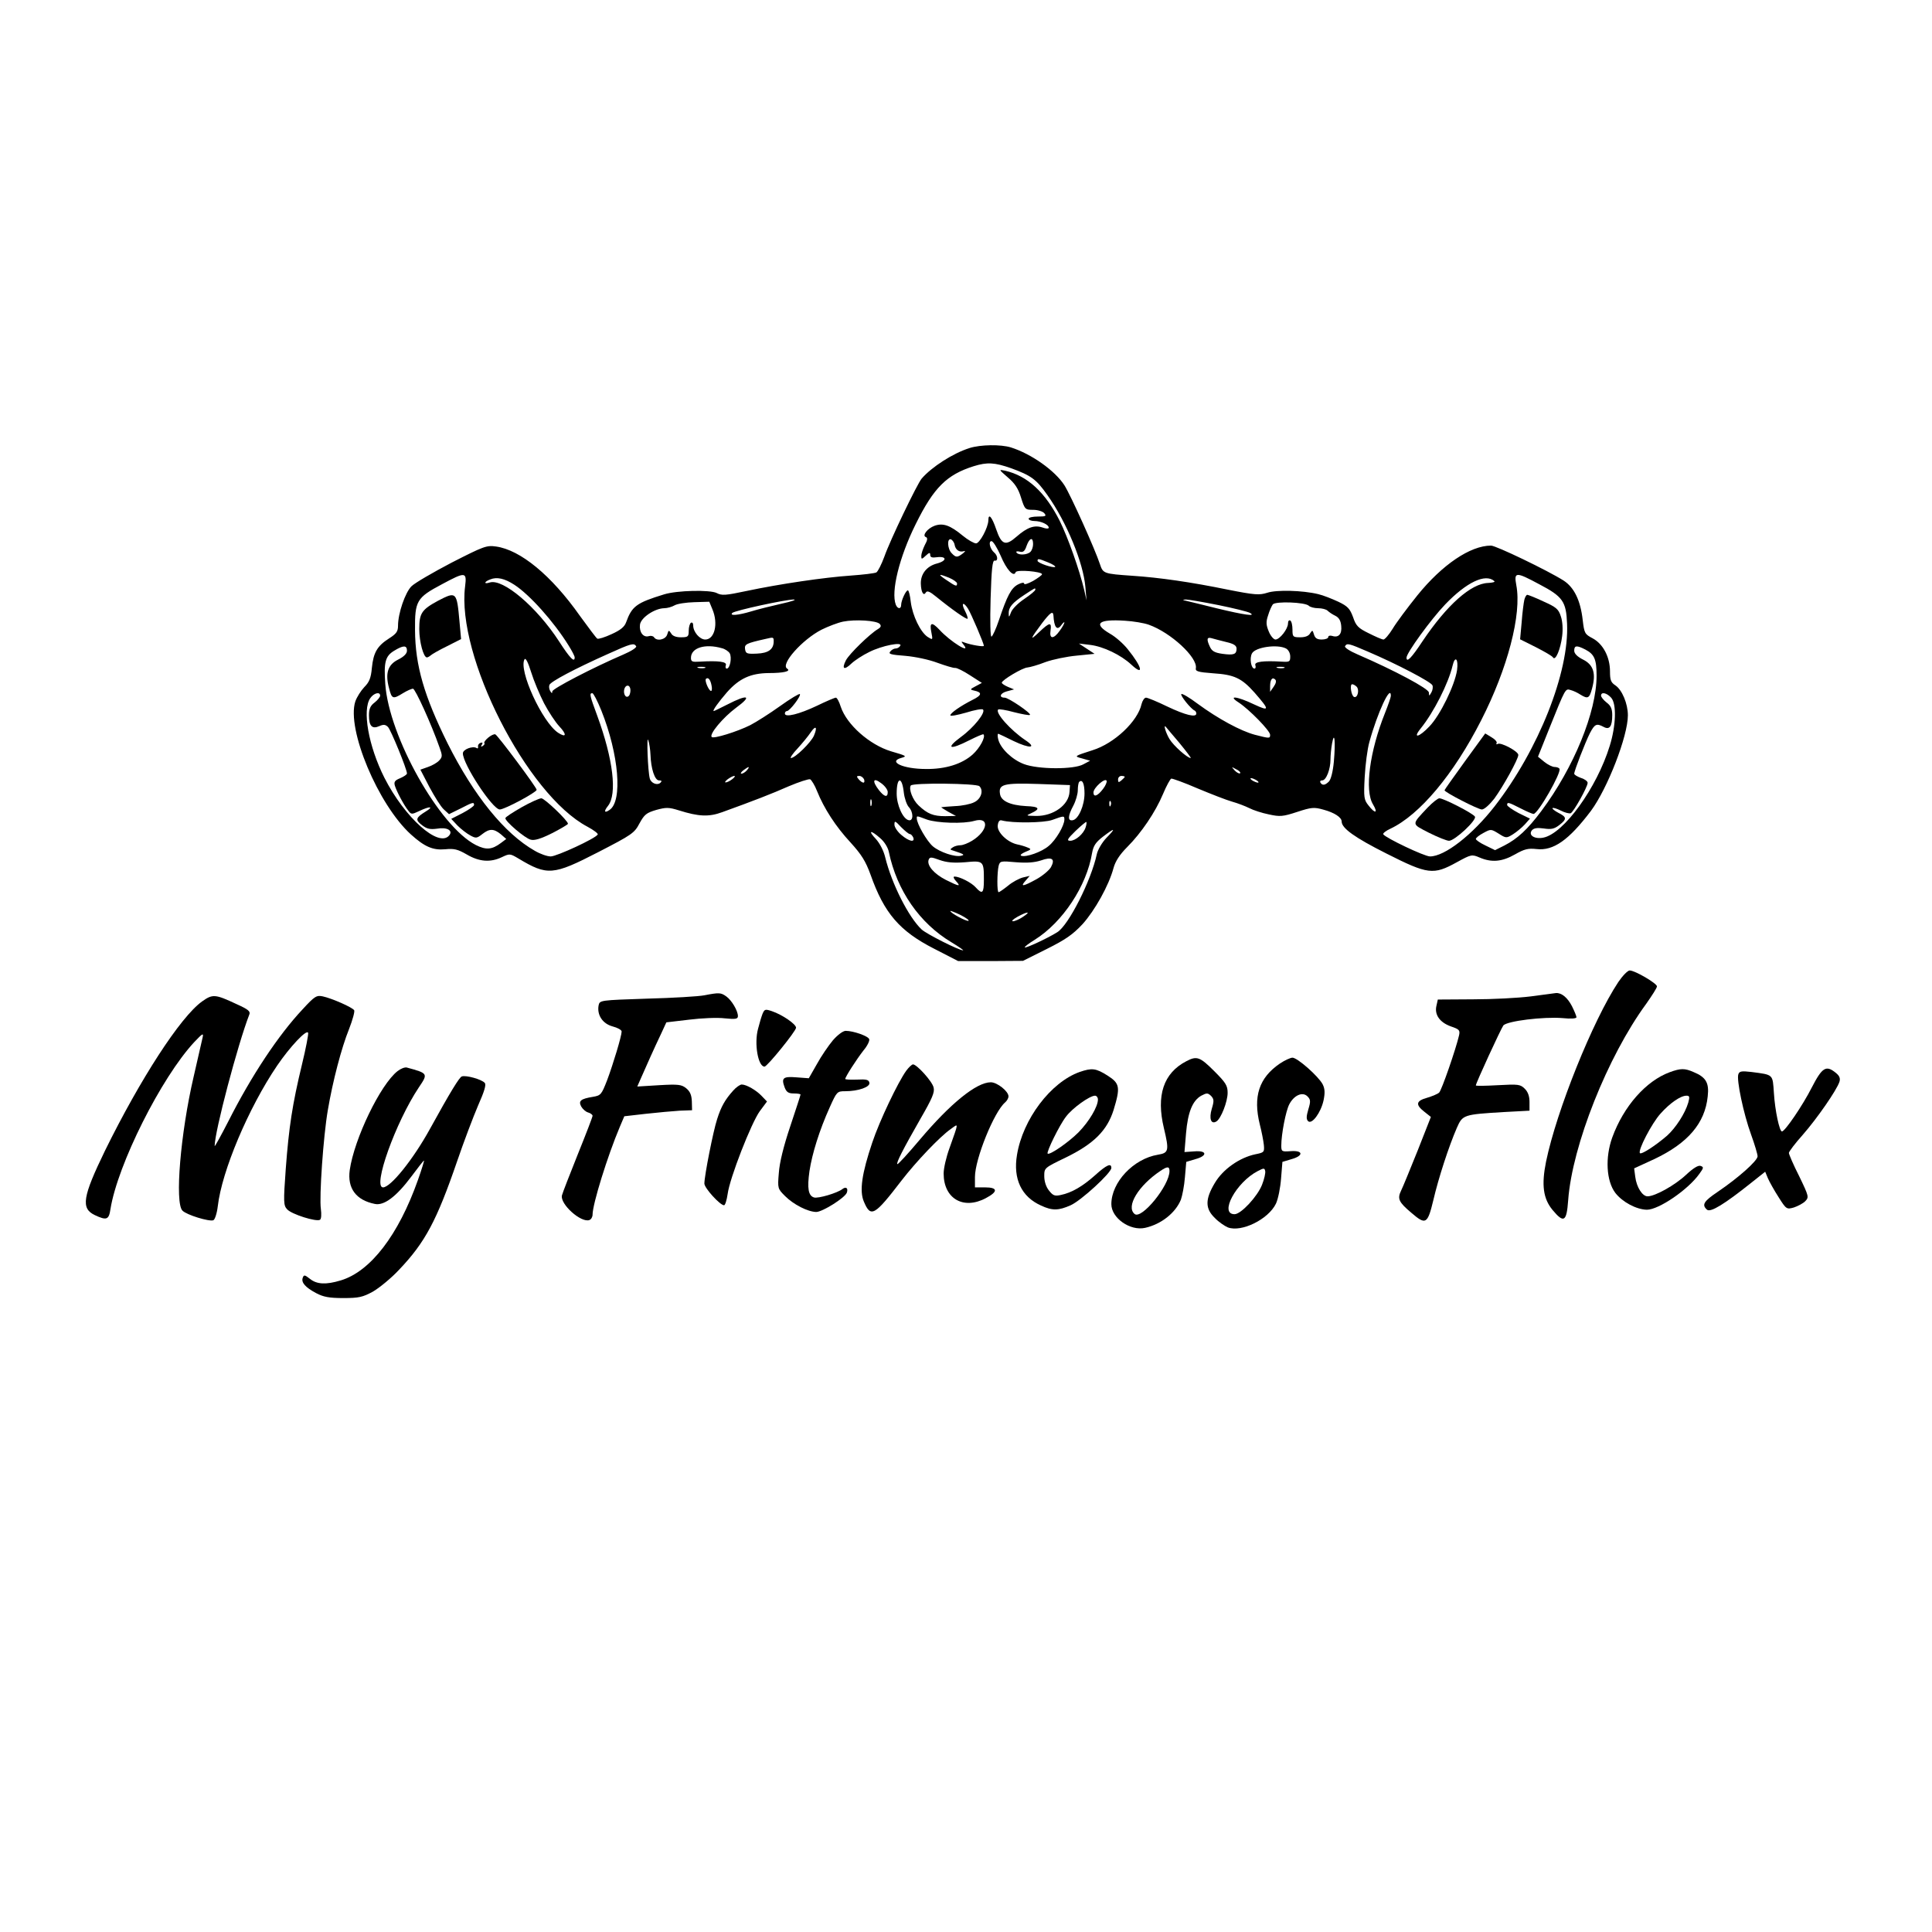 <?xml version="1.0" standalone="no"?>
<!DOCTYPE svg PUBLIC "-//W3C//DTD SVG 20010904//EN"
 "http://www.w3.org/TR/2001/REC-SVG-20010904/DTD/svg10.dtd">
<svg version="1.0" xmlns="http://www.w3.org/2000/svg"
 width="864pt" height="864pt" viewBox="0 0 864 864"
 preserveAspectRatio="xMidYMid meet">

<g transform="translate(0,864) scale(0.1,-0.1)"
fill="#000000" stroke="none">
<path d="M4335 6636 c-73 -23 -168 -84 -213 -136 -20 -23 -142 -277 -167 -349
-13 -35 -29 -67 -36 -71 -8 -4 -59 -10 -114 -14 -117 -8 -316 -37 -467 -69
-94 -20 -110 -21 -133 -9 -30 15 -177 12 -235 -6 -124 -38 -144 -53 -170 -125
-7 -20 -25 -35 -65 -53 -30 -14 -59 -23 -64 -20 -5 3 -39 49 -77 101 -128 182
-267 296 -376 311 -42 6 -55 1 -198 -72 -84 -44 -165 -91 -180 -106 -28 -28
-60 -121 -60 -176 0 -26 -7 -36 -40 -57 -53 -34 -70 -63 -77 -132 -4 -46 -12
-64 -34 -86 -15 -16 -33 -44 -40 -64 -40 -123 102 -462 249 -595 61 -55 98
-71 153 -66 40 4 56 0 96 -23 56 -33 106 -37 158 -12 34 16 36 16 73 -6 130
-78 155 -76 357 28 151 78 162 85 185 129 22 40 31 47 75 60 44 12 56 12 101
-2 89 -28 134 -30 194 -8 141 51 221 82 298 116 45 19 88 33 95 31 6 -3 21
-27 31 -53 31 -77 83 -158 150 -230 49 -54 67 -83 89 -143 61 -173 130 -253
285 -332 l107 -55 145 0 145 1 106 53 c84 42 116 64 160 111 55 61 118 173
139 252 8 29 27 59 61 93 63 63 126 156 160 237 15 36 32 67 37 69 5 1 58 -18
118 -44 60 -25 129 -52 154 -59 25 -7 59 -20 77 -29 17 -9 57 -22 87 -28 50
-11 63 -10 127 11 64 21 76 22 118 10 48 -13 81 -34 81 -53 0 -30 59 -72 200
-143 186 -94 210 -97 315 -39 64 35 67 36 102 21 54 -23 100 -19 158 14 42 24
59 28 96 24 76 -9 145 40 244 171 74 100 165 334 165 427 0 52 -26 114 -56
134 -20 13 -24 24 -24 62 0 65 -31 123 -77 148 -36 19 -38 23 -45 82 -10 88
-38 146 -86 177 -73 46 -302 156 -324 156 -93 0 -219 -86 -329 -222 -45 -56
-95 -123 -111 -150 -16 -26 -35 -48 -41 -48 -7 0 -36 13 -66 28 -47 23 -57 33
-70 72 -14 38 -24 49 -66 69 -28 13 -68 29 -90 34 -70 17 -187 20 -228 6 -35
-11 -55 -10 -176 14 -166 34 -306 54 -426 62 -130 9 -132 10 -146 52 -22 67
-130 307 -159 353 -42 65 -147 140 -239 169 -45 14 -136 13 -186 -3z m187 -90
c90 -33 112 -49 162 -120 86 -121 161 -303 170 -412 l5 -59 -10 45 c-22 93
-73 236 -110 311 -65 128 -144 201 -244 224 -30 6 -29 6 12 -30 31 -26 47 -50
59 -90 17 -54 19 -55 55 -55 20 0 42 -7 49 -15 11 -13 7 -15 -29 -15 -22 0
-41 -4 -41 -10 0 -5 12 -10 26 -10 29 0 64 -16 64 -30 0 -5 -12 -5 -28 1 -36
12 -68 1 -116 -41 -49 -43 -67 -37 -91 33 -19 56 -35 74 -35 40 -1 -33 -39
-103 -55 -103 -9 0 -36 15 -59 34 -57 47 -88 58 -126 45 -33 -12 -58 -45 -39
-51 8 -3 7 -14 -5 -35 -9 -18 -16 -40 -16 -49 0 -16 2 -16 20 1 16 15 20 15
20 3 0 -10 8 -13 29 -10 46 6 47 -16 1 -28 -46 -12 -73 -47 -72 -90 1 -38 12
-57 22 -40 6 10 18 5 46 -18 74 -60 136 -103 141 -99 2 3 -3 19 -12 36 -18 35
-7 42 14 9 14 -22 71 -156 71 -166 0 -6 -58 4 -85 14 -18 7 -18 6 -6 -9 37
-46 -60 14 -108 67 -34 36 -45 33 -36 -11 7 -36 7 -36 -17 -21 -32 22 -67 94
-75 156 -3 29 -9 52 -13 52 -9 0 -30 -46 -30 -65 0 -20 -16 -19 -24 1 -22 58
15 211 89 360 81 164 139 221 259 259 61 19 94 17 168 -9z m-253 -342 c4 -23
21 -35 41 -29 9 3 7 -1 -4 -10 -25 -19 -31 -19 -50 1 -19 19 -22 68 -3 62 6
-3 14 -13 16 -24z m351 3 c0 -13 -5 -28 -12 -35 -14 -14 -54 -16 -62 -3 -4 5
3 7 14 4 16 -4 23 2 31 26 13 36 29 41 29 8z m-145 -52 c26 -63 59 -98 67 -74
4 13 118 3 118 -9 0 -4 -18 -17 -40 -30 -22 -12 -40 -18 -40 -12 0 6 -11 5
-28 -4 -30 -16 -48 -50 -85 -160 -13 -39 -28 -71 -33 -73 -5 -2 -7 66 -4 169
4 131 8 172 18 171 16 -4 15 22 -2 36 -19 16 -27 51 -12 51 7 0 25 -29 41 -65z
m212 -30 c20 -8 34 -17 32 -20 -7 -7 -79 17 -79 27 0 11 5 10 47 -7z m-2607
-107 c-40 -310 276 -932 547 -1075 28 -15 49 -31 46 -35 -10 -18 -184 -98
-210 -98 -16 0 -47 11 -71 25 -136 77 -273 247 -390 480 -105 212 -145 348
-146 507 -1 131 7 145 120 205 106 57 112 56 104 -9z m2165 38 c19 -8 35 -20
35 -25 0 -15 -5 -14 -46 14 -42 28 -39 31 11 11z m2639 -29 c105 -55 120 -77
124 -176 10 -217 -127 -563 -324 -817 -100 -128 -223 -224 -289 -224 -25 0
-199 83 -209 99 -3 4 12 16 32 25 131 62 283 243 406 485 118 231 182 474 157
604 -11 60 -3 61 103 4z m-4584 -2 c68 -44 176 -164 243 -272 15 -24 27 -47
27 -53 0 -25 -21 -4 -70 72 -100 154 -251 282 -310 263 -28 -9 -25 4 3 14 29
12 64 4 107 -24z m4383 16 c4 -4 -9 -7 -28 -8 -76 -2 -184 -98 -293 -260 -50
-76 -72 -98 -72 -74 0 21 109 171 173 238 95 99 180 140 220 104z m-2053 -38
c0 -5 -22 -23 -50 -42 -27 -18 -54 -45 -59 -60 -8 -22 -10 -23 -10 -5 -1 28
16 48 69 83 52 34 50 33 50 24z m-1136 -63 c-44 -10 -105 -25 -134 -34 -60
-18 -99 -21 -85 -7 12 11 238 60 275 60 14 -1 -11 -9 -56 -19z m1955 -6 c69
-14 133 -30 141 -35 30 -17 -26 -9 -146 20 -66 16 -128 32 -139 34 -18 4 -18
5 -1 6 10 0 75 -11 145 -25z m-2263 -19 c27 -64 10 -135 -32 -135 -25 0 -54
34 -54 63 0 10 -4 15 -10 12 -5 -3 -10 -19 -10 -36 0 -26 -3 -29 -35 -29 -22
0 -38 6 -44 18 -10 15 -11 15 -17 -5 -7 -24 -47 -32 -59 -13 -4 6 -15 8 -24 5
-24 -7 -43 18 -39 51 3 31 65 73 108 74 14 0 35 6 47 13 12 7 52 13 88 14 l67
2 14 -34z m2667 16 c6 -6 25 -11 42 -11 17 0 36 -5 42 -11 6 -6 22 -17 35 -23
16 -8 24 -22 26 -45 4 -37 -12 -54 -40 -45 -10 3 -18 1 -18 -5 0 -6 -13 -11
-29 -11 -21 0 -30 6 -35 23 -6 20 -7 20 -17 5 -6 -12 -22 -18 -44 -18 -33 0
-35 2 -35 34 0 19 -4 38 -10 41 -5 3 -10 -2 -10 -13 0 -25 -37 -72 -56 -72 -8
0 -22 16 -30 36 -12 29 -13 43 -3 72 6 21 16 42 21 49 12 15 145 10 161 -6z
m-1142 -43 c3 -54 16 -70 35 -44 8 11 14 16 14 12 0 -4 -9 -21 -21 -37 -27
-38 -47 -38 -41 1 6 39 -4 38 -51 -7 -44 -42 -40 -31 13 40 36 47 49 57 51 35z
m-777 -38 c8 -9 6 -15 -9 -24 -35 -21 -127 -110 -142 -139 -20 -39 -8 -46 25
-14 15 14 50 37 79 51 57 29 151 47 139 28 -4 -7 -13 -12 -20 -12 -8 0 -19 -6
-25 -14 -9 -11 3 -14 68 -19 45 -4 106 -17 143 -31 36 -13 72 -24 79 -23 8 1
38 -14 67 -33 l53 -34 -28 -15 c-25 -13 -26 -15 -8 -19 39 -8 37 -21 -6 -42
-55 -28 -99 -59 -99 -69 0 -5 31 1 70 12 38 12 72 18 76 14 13 -13 -41 -81
-99 -123 -70 -52 -51 -60 39 -14 32 16 60 28 62 26 11 -11 -16 -61 -48 -90
-48 -43 -122 -66 -209 -65 -103 0 -173 33 -109 50 25 7 22 9 -47 29 -96 29
-198 119 -225 199 -7 23 -17 41 -22 41 -5 0 -43 -16 -84 -36 -80 -38 -144 -54
-144 -35 0 6 4 11 9 11 13 0 65 69 58 76 -3 3 -43 -21 -89 -54 -46 -33 -106
-71 -133 -85 -58 -29 -164 -62 -172 -53 -13 12 51 88 109 131 74 54 53 62 -38
15 -32 -16 -60 -30 -62 -30 -8 0 21 40 59 84 55 62 106 85 186 86 68 0 102 8
83 20 -31 19 68 130 154 174 28 14 72 31 96 36 55 11 149 5 164 -10z m1204 -4
c98 -35 218 -146 210 -194 -3 -14 9 -18 77 -23 95 -6 128 -22 185 -86 69 -79
69 -86 -2 -53 -77 37 -120 41 -68 8 47 -31 140 -126 140 -144 0 -17 -2 -17
-68 0 -64 17 -165 72 -255 138 -37 28 -71 48 -74 44 -6 -6 43 -67 60 -74 4 -2
7 -8 7 -13 0 -19 -49 -7 -129 31 -45 22 -89 40 -96 40 -7 0 -16 -13 -20 -29
-17 -77 -122 -176 -219 -206 -84 -27 -84 -27 -46 -37 l35 -10 -30 -16 c-43
-24 -203 -23 -266 1 -53 20 -105 70 -115 111 -4 16 -3 27 2 24 5 -2 35 -16 67
-32 73 -35 107 -32 51 5 -65 44 -135 122 -120 136 3 3 35 -2 71 -12 36 -9 68
-15 71 -12 7 7 -96 77 -113 77 -27 0 -21 20 9 28 l33 9 -27 11 c-16 7 -28 15
-28 19 1 12 93 67 115 68 11 1 47 11 80 24 33 12 96 25 140 29 l80 8 -35 23
-35 23 50 -6 c59 -7 138 -45 184 -88 59 -55 49 -11 -16 69 -19 24 -54 55 -79
69 -77 45 -53 66 67 58 36 -2 85 -10 107 -18z m-1678 -74 c0 -36 -24 -53 -75
-55 -45 -2 -50 0 -53 20 -3 22 4 26 93 46 34 8 35 8 35 -11z m2023 -3 c35 -8
47 -16 47 -30 0 -25 -12 -30 -63 -23 -35 5 -47 12 -56 31 -16 34 -14 45 7 39
9 -3 38 -10 65 -17z m-2638 -19 c3 -6 -22 -22 -57 -37 -135 -58 -318 -153
-318 -165 0 -10 -3 -9 -9 1 -5 8 -7 20 -4 28 6 15 111 71 263 139 102 46 115
50 125 34z m3272 -24 c129 -55 284 -136 289 -151 3 -7 1 -22 -5 -32 -10 -17
-10 -17 -11 0 0 17 -154 99 -318 170 -35 15 -60 31 -57 37 9 15 16 13 102 -24z
m-4297 4 c0 -13 -14 -27 -40 -40 -46 -23 -58 -62 -40 -128 12 -48 17 -50 62
-22 18 11 38 20 45 20 10 0 82 -158 118 -261 14 -38 14 -44 -1 -60 -9 -10 -32
-23 -50 -29 l-34 -12 40 -77 c23 -43 51 -88 64 -100 l24 -22 51 25 c56 29 61
30 61 16 0 -5 -23 -21 -51 -36 l-51 -26 28 -30 c16 -16 42 -36 57 -44 25 -14
30 -13 54 6 32 25 51 25 83 -1 l24 -21 -24 -18 c-40 -30 -66 -32 -112 -9 -163
83 -389 486 -405 720 -7 98 0 125 40 149 41 25 57 25 57 0z m1409 11 c13 -3
29 -14 34 -22 11 -18 2 -69 -13 -69 -5 0 -7 7 -4 15 6 16 -32 21 -118 16 -32
-2 -38 0 -38 17 0 45 63 65 139 43z m2522 -1 c11 -6 19 -21 19 -36 0 -23 -3
-25 -37 -23 -83 5 -125 0 -119 -16 3 -8 1 -15 -4 -15 -15 0 -23 46 -11 68 15
28 113 42 152 22z m1339 -5 c40 -21 50 -43 50 -117 0 -162 -102 -411 -247
-605 -62 -83 -107 -124 -165 -154 l-42 -21 -43 21 c-24 11 -43 25 -43 29 0 5
15 17 34 27 33 18 34 18 68 -3 33 -21 35 -21 64 -3 16 10 40 30 53 44 l23 26
-51 25 c-28 15 -51 31 -51 36 0 14 5 13 60 -15 27 -14 53 -25 58 -25 20 0 126
186 116 202 -3 5 -13 8 -22 8 -9 0 -30 10 -46 23 l-28 23 50 125 c74 184 72
180 96 173 12 -3 31 -12 43 -20 34 -21 41 -18 53 28 18 66 6 105 -40 128 -26
13 -40 27 -40 40 0 24 11 25 50 5z m-4657 -240 c20 -38 51 -85 68 -103 35 -37
32 -53 -5 -29 -71 47 -179 282 -150 329 5 7 16 -15 29 -57 12 -39 38 -101 58
-140z m4083 148 c-10 -67 -75 -201 -123 -251 -47 -50 -78 -57 -39 -9 58 72
123 200 142 280 11 47 27 31 20 -20z m-3363 10 c-7 -2 -21 -2 -30 0 -10 3 -4
5 12 5 17 0 24 -2 18 -5z m2590 0 c-7 -2 -21 -2 -30 0 -10 3 -4 5 12 5 17 0
24 -2 18 -5z m-2561 -78 c3 -14 2 -25 -2 -25 -10 0 -30 47 -23 54 10 9 20 -3
25 -29z m2514 -6 l-16 -23 0 25 c0 30 10 43 23 30 6 -6 3 -18 -7 -32z m-2880
-35 c-3 -8 -10 -12 -16 -9 -14 9 -12 42 3 48 14 5 21 -17 13 -39z m3251 35
c13 -13 5 -51 -11 -46 -13 4 -21 57 -9 57 5 0 14 -5 20 -11z m-4367 -40 c0 -6
-11 -20 -25 -31 -19 -14 -25 -29 -25 -57 0 -48 14 -63 47 -48 18 8 27 7 38 -4
13 -13 85 -189 85 -208 0 -5 -14 -14 -30 -21 -25 -10 -29 -17 -24 -34 9 -28
40 -86 59 -110 14 -19 16 -19 50 -3 48 23 67 21 29 -2 -45 -28 -48 -37 -17
-61 22 -17 36 -20 67 -16 45 8 73 -8 55 -30 -47 -57 -199 79 -290 258 -71 141
-100 303 -63 356 16 23 44 30 44 11z m989 -66 c79 -197 96 -406 37 -445 -23
-16 -27 -7 -7 18 42 53 23 209 -48 403 -34 92 -36 101 -22 101 5 0 23 -35 40
-77z m3531 65 c0 -6 -12 -41 -26 -76 -69 -172 -92 -347 -54 -409 24 -40 10
-44 -20 -5 -20 25 -22 35 -17 127 3 55 12 126 21 157 36 131 96 260 96 206z
m985 -8 c25 -27 22 -125 -6 -215 -58 -189 -206 -393 -297 -411 -39 -8 -69 11
-51 33 9 10 24 12 53 8 33 -5 47 -2 69 15 35 27 34 36 -4 55 -17 9 -29 19 -26
21 3 3 19 -2 37 -11 17 -9 37 -14 44 -12 13 5 76 118 76 136 0 7 -13 17 -30
22 -16 6 -30 14 -30 19 0 13 49 139 70 181 22 42 30 45 62 28 26 -14 38 2 38
53 0 27 -6 42 -25 56 -14 11 -25 25 -25 31 0 18 25 13 45 -9z m-3565 -170
c-13 -30 -84 -100 -103 -100 -5 0 8 20 30 43 22 24 48 56 58 71 23 34 32 26
15 -14z m1634 -32 c31 -38 54 -68 51 -68 -15 0 -77 55 -95 85 -16 26 -29 69
-16 54 1 -2 29 -34 60 -71z m-2365 -53 c2 -62 19 -115 38 -115 12 0 14 -3 7
-10 -14 -14 -42 -3 -48 18 -9 33 -15 197 -7 172 5 -14 9 -43 10 -65z m3056
-32 c-4 -43 -13 -79 -22 -88 -17 -17 -29 -19 -38 -5 -3 6 0 10 8 10 18 0 37
50 37 94 0 17 3 49 7 71 11 61 16 7 8 -82z m-2625 -38 c-7 -8 -18 -15 -24 -15
-6 0 -2 7 8 15 25 19 32 19 16 0z m2206 -13 c-4 -3 -14 2 -24 12 -16 18 -16
18 6 6 13 -6 21 -14 18 -18z m-2272 -27 c-10 -8 -23 -14 -29 -14 -5 0 -1 6 9
14 11 8 24 15 30 15 5 0 1 -7 -10 -15z m590 0 c3 -8 2 -15 -3 -15 -5 0 -14 7
-21 15 -10 12 -10 15 3 15 8 0 17 -7 21 -15z m1166 11 c0 -2 -7 -9 -15 -16
-12 -10 -15 -10 -15 4 0 9 7 16 15 16 8 0 15 -2 15 -4z m-1060 -68 c0 -26 -15
-22 -39 8 -32 41 -27 59 9 32 17 -12 30 -30 30 -40z m963 14 c-24 -32 -43 -39
-43 -16 0 21 53 68 59 52 2 -5 -5 -22 -16 -36z m687 38 c8 -5 11 -10 5 -10 -5
0 -17 5 -25 10 -8 5 -10 10 -5 10 6 0 17 -5 25 -10z m-1578 -55 c3 -25 13 -54
22 -64 22 -24 21 -64 0 -59 -26 5 -54 68 -54 119 0 76 24 79 32 4z m808 -3 c0
-54 -27 -115 -52 -120 -24 -5 -23 19 2 65 11 21 20 52 20 69 0 17 3 34 6 37
14 14 24 -7 24 -51z m-470 32 c20 -20 7 -58 -24 -72 -15 -8 -54 -16 -85 -17
-31 -2 -58 -4 -61 -5 -3 0 11 -9 30 -20 l35 -19 -48 -1 c-53 0 -79 10 -119 48
-26 24 -45 73 -35 89 8 13 294 10 307 -3z m403 -25 c-3 -59 -72 -109 -150
-108 -45 1 -46 1 -22 12 44 20 37 30 -22 32 -72 4 -113 23 -117 55 -7 43 17
49 172 44 l141 -5 -2 -30z m-886 -61 c-3 -7 -5 -2 -5 12 0 14 2 19 5 13 2 -7
2 -19 0 -25z m1070 0 c-3 -8 -6 -5 -6 6 -1 11 2 17 5 13 3 -3 4 -12 1 -19z
m-822 -63 c45 -16 164 -20 212 -6 70 20 62 -45 -10 -89 -18 -11 -41 -20 -52
-20 -11 0 -27 -4 -35 -10 -12 -8 -12 -10 3 -14 49 -16 53 -19 35 -23 -27 -7
-95 16 -126 42 -27 23 -72 101 -72 125 0 12 -3 13 45 -5z m615 0 c0 -27 -38
-92 -70 -118 -31 -27 -102 -52 -123 -44 -7 3 2 10 18 17 28 11 28 13 10 20
-11 5 -32 11 -47 14 -44 10 -90 55 -86 85 2 17 8 25 18 22 48 -13 188 -11 225
2 53 19 55 20 55 2z m-691 -65 c5 0 11 -7 15 -15 9 -24 -19 -18 -53 11 -17 14
-31 35 -31 46 0 19 3 18 30 -11 17 -17 34 -31 39 -31z m786 30 c-9 -29 -45
-60 -69 -60 -17 0 -13 8 24 44 25 24 47 42 48 40 2 -1 1 -12 -3 -24z m93 -47
c-20 -21 -39 -54 -43 -73 -25 -117 -126 -318 -177 -349 -41 -26 -140 -72 -145
-68 -2 3 18 18 44 34 125 78 233 241 257 389 6 32 16 47 48 72 55 42 60 40 16
-5z m-1012 -1 c19 -16 35 -42 39 -62 36 -173 138 -319 280 -404 33 -20 56 -36
52 -36 -19 0 -163 73 -185 93 -58 54 -134 204 -163 322 -7 30 -24 63 -42 83
-37 39 -24 42 19 4z m380 -108 c83 8 84 6 84 -80 0 -59 -7 -65 -36 -33 -19 22
-73 49 -95 49 -7 0 -5 -8 6 -20 24 -26 15 -25 -45 5 -53 27 -86 65 -77 90 5
13 11 13 49 -1 31 -11 62 -14 114 -10z m384 -22 c-9 -15 -38 -39 -65 -54 -60
-33 -74 -35 -49 -7 l19 22 -30 -7 c-16 -4 -47 -20 -67 -37 -20 -16 -39 -29
-42 -29 -8 0 -7 89 0 118 6 22 10 22 78 16 50 -4 83 -1 111 8 50 18 65 7 45
-30z m-369 -240 c-10 -3 -81 35 -81 44 0 2 21 -6 46 -18 25 -13 40 -24 35 -26z
m244 18 c-16 -11 -37 -20 -45 -20 -8 1 1 9 20 20 46 25 63 25 25 0z"/>
<path d="M1960 5954 c-74 -40 -85 -56 -85 -127 0 -58 19 -127 34 -127 4 0 11
4 17 9 5 5 38 24 73 41 l63 32 -7 77 c-12 135 -14 137 -95 95z"/>
<path d="M2183 5341 c-12 -10 -20 -21 -17 -24 3 -3 0 -8 -7 -13 -8 -5 -10 -3
-4 6 5 8 3 11 -6 8 -8 -3 -13 -11 -11 -17 1 -7 -2 -10 -7 -6 -17 10 -61 -6
-61 -24 0 -49 133 -251 165 -251 22 0 165 77 165 88 -1 12 -175 245 -185 248
-6 2 -20 -5 -32 -15z"/>
<path d="M2333 5030 c-40 -23 -73 -44 -73 -49 0 -15 88 -90 113 -96 17 -5 46
4 96 29 39 20 71 39 71 42 0 14 -105 114 -119 114 -9 0 -49 -18 -88 -40z"/>
<path d="M6817 5958 c-3 -13 -9 -58 -12 -100 l-7 -77 70 -35 c39 -20 74 -40
77 -46 11 -18 34 37 41 95 4 31 2 67 -6 89 -10 32 -21 41 -77 66 -36 17 -69
30 -73 30 -4 0 -10 -10 -13 -22z"/>
<path d="M6551 5235 c-50 -69 -91 -127 -91 -129 0 -9 150 -86 167 -86 11 0 35
22 56 49 40 55 107 176 107 195 0 16 -79 58 -92 49 -6 -3 -8 -2 -5 4 3 5 -7
17 -23 26 l-28 17 -91 -125z"/>
<path d="M6384 5028 c-73 -78 -73 -71 6 -112 40 -20 80 -36 90 -36 26 0 125
93 116 108 -9 15 -140 82 -159 82 -7 0 -31 -19 -53 -42z"/>
<path d="M7237 4248 c-114 -172 -276 -575 -323 -803 -21 -104 -13 -165 29
-216 51 -61 63 -53 70 44 18 244 176 642 349 878 26 37 48 71 48 78 0 13 -98
71 -122 71 -9 0 -32 -24 -51 -52z"/>
<path d="M3150 4189 c-25 -5 -140 -12 -257 -15 -209 -7 -211 -7 -216 -30 -8
-43 18 -82 62 -94 23 -6 41 -16 41 -23 0 -20 -38 -146 -65 -218 -25 -64 -28
-68 -63 -74 -55 -9 -66 -18 -53 -43 6 -11 20 -24 31 -27 11 -3 20 -10 20 -15
0 -5 -30 -83 -66 -172 -36 -90 -68 -172 -71 -184 -9 -39 86 -124 123 -110 8 3
14 14 14 24 0 47 67 263 122 393 l20 47 96 11 c53 6 122 12 152 14 l55 2 -1
39 c-1 29 -8 45 -25 59 -21 17 -35 19 -121 14 l-98 -6 14 32 c23 53 66 149 92
203 l24 52 102 12 c55 7 127 10 159 6 49 -5 59 -3 59 10 0 24 -28 71 -52 88
-24 17 -31 18 -98 5z"/>
<path d="M6845 4184 c-55 -7 -171 -13 -257 -13 l-158 -1 -6 -27 c-10 -40 14
-75 64 -93 38 -13 42 -17 37 -40 -14 -61 -78 -246 -89 -256 -6 -6 -30 -16 -53
-23 -51 -14 -54 -31 -13 -63 l29 -23 -59 -150 c-33 -82 -66 -163 -74 -179 -18
-37 -11 -52 46 -100 64 -55 72 -51 98 57 23 99 69 240 105 323 26 59 29 60
213 71 l112 6 0 39 c0 26 -7 45 -21 59 -20 20 -29 21 -120 16 -55 -3 -99 -4
-99 -1 0 10 112 253 123 268 16 20 180 40 265 33 38 -4 62 -2 62 4 0 5 -9 27
-20 49 -20 39 -47 61 -72 59 -7 -1 -58 -8 -113 -15z"/>
<path d="M903 4161 c-97 -70 -276 -347 -433 -666 -101 -208 -109 -259 -46
-289 53 -25 63 -21 70 27 32 199 227 588 375 747 37 39 42 42 37 20 -3 -14
-21 -92 -40 -175 -59 -253 -85 -565 -50 -599 18 -19 119 -50 138 -43 7 3 16
30 20 63 18 157 137 439 265 628 57 84 133 165 139 147 2 -6 -10 -69 -27 -139
-44 -182 -59 -283 -73 -468 -11 -151 -10 -165 6 -182 19 -22 130 -57 147 -47
6 4 7 24 4 48 -8 54 11 326 31 442 22 130 61 279 95 363 16 41 26 78 23 84 -8
13 -99 53 -140 62 -28 6 -36 2 -91 -58 -108 -115 -229 -297 -332 -501 -34 -66
-61 -115 -61 -110 0 65 104 457 155 588 6 14 -5 23 -56 46 -98 46 -108 46
-156 12z"/>
<path d="M3410 4106 c-5 -13 -14 -43 -20 -67 -18 -66 0 -169 29 -169 12 0 141
159 141 174 0 16 -61 58 -108 74 -30 10 -33 9 -42 -12z"/>
<path d="M3725 3988 c-20 -24 -53 -72 -72 -107 l-36 -63 -54 4 c-61 5 -70 -2
-54 -45 8 -21 17 -27 41 -27 16 0 30 -2 30 -5 0 -3 -21 -67 -46 -142 -30 -89
-48 -163 -51 -208 -6 -70 -5 -71 28 -104 38 -38 101 -70 139 -71 28 0 128 63
137 86 7 20 -3 29 -19 17 -22 -18 -110 -44 -128 -38 -25 8 -31 40 -20 118 12
78 44 182 91 286 31 69 33 71 68 71 60 0 113 19 109 38 -3 14 -14 16 -56 14
-29 -1 -52 0 -52 3 0 9 50 87 82 128 17 20 28 43 25 50 -5 14 -71 37 -105 37
-12 0 -36 -18 -57 -42z"/>
<path d="M5305 3894 c-102 -53 -135 -153 -100 -299 24 -101 22 -111 -27 -119
-109 -18 -208 -123 -208 -221 0 -62 84 -121 151 -106 72 16 136 67 160 126 6
17 15 61 18 100 l6 69 40 12 c56 15 54 40 -4 35 l-44 -3 7 84 c8 94 29 146 68
168 25 13 29 13 44 -1 13 -14 14 -22 3 -58 -13 -44 -3 -71 21 -56 20 12 50 88
50 128 0 32 -8 45 -60 97 -64 64 -78 69 -125 44z m-75 -491 c0 -65 -125 -218
-156 -192 -40 33 17 127 116 193 31 21 40 20 40 -1z"/>
<path d="M5724 3884 c-94 -64 -121 -148 -90 -273 8 -31 16 -72 18 -91 3 -33 1
-34 -38 -42 -71 -15 -145 -67 -181 -128 -44 -73 -44 -115 0 -157 17 -18 44
-36 58 -42 61 -23 181 36 215 106 10 21 20 72 23 113 l6 74 40 12 c55 15 54
40 -2 36 -41 -3 -43 -2 -43 25 0 50 20 155 36 185 21 40 59 57 81 35 14 -14
15 -22 4 -58 -9 -31 -10 -44 -1 -53 17 -16 57 38 69 93 7 34 6 52 -4 72 -19
36 -113 119 -135 119 -9 0 -35 -12 -56 -26z m-80 -542 c-20 -52 -94 -132 -123
-132 -70 0 7 143 104 193 27 14 30 14 33 0 2 -8 -4 -36 -14 -61z"/>
<path d="M4053 3852 c-37 -51 -120 -225 -152 -321 -47 -139 -58 -217 -38 -264
31 -74 47 -65 169 94 64 83 171 196 220 230 36 26 36 33 -6 -86 -14 -38 -26
-89 -26 -113 0 -112 88 -164 189 -110 55 29 54 48 -4 48 l-45 0 0 46 c0 81 86
293 135 334 8 7 15 19 15 27 0 23 -51 63 -79 63 -64 0 -180 -94 -317 -256 -53
-63 -99 -113 -101 -110 -6 5 24 64 104 204 52 90 64 118 58 139 -6 27 -75 103
-92 103 -5 0 -19 -13 -30 -28z"/>
<path d="M1778 3850 c-77 -60 -194 -303 -214 -443 -11 -81 28 -134 112 -151
41 -9 96 32 164 123 29 39 54 71 56 71 2 0 -10 -39 -27 -87 -87 -246 -212
-409 -345 -449 -66 -20 -107 -18 -138 7 -23 18 -27 19 -32 5 -8 -21 11 -43 60
-69 32 -17 58 -22 121 -22 70 0 87 4 133 29 29 17 83 61 118 99 115 121 167
218 258 483 30 88 73 201 94 250 28 63 37 93 30 101 -13 16 -85 36 -103 29
-11 -4 -51 -69 -143 -236 -75 -136 -175 -260 -209 -260 -48 0 56 291 160 447
42 62 42 63 -54 89 -9 2 -27 -5 -41 -16z"/>
<path d="M4828 3846 c-129 -46 -254 -211 -280 -371 -18 -107 20 -187 107 -226
51 -24 79 -23 133 1 47 21 182 145 182 167 0 23 -21 14 -73 -33 -55 -49 -104
-78 -153 -88 -27 -6 -35 -3 -53 20 -13 16 -21 41 -21 64 0 37 0 37 95 83 126
61 186 121 215 213 31 102 28 119 -27 154 -52 33 -70 35 -125 16z m82 -123 c0
-32 -39 -98 -87 -147 -45 -45 -129 -103 -138 -95 -6 7 53 128 82 165 28 38
106 94 130 94 7 0 13 -8 13 -17z"/>
<path d="M7467 3845 c-106 -39 -206 -152 -257 -292 -32 -89 -27 -194 14 -248
32 -41 94 -74 141 -75 53 0 185 90 235 161 19 26 20 30 5 35 -10 4 -33 -10
-65 -40 -49 -46 -138 -96 -172 -96 -23 0 -49 40 -55 87 l-5 38 89 41 c151 71
228 161 240 281 7 61 -8 86 -64 109 -39 17 -57 17 -106 -1z m83 -136 c-14 -48
-56 -113 -95 -148 -51 -44 -114 -85 -121 -78 -11 11 53 134 92 177 43 48 90
80 116 80 14 0 15 -5 8 -31z"/>
<path d="M8102 3776 c-40 -79 -119 -195 -133 -196 -11 0 -31 92 -36 172 -6 85
-1 81 -100 94 -44 5 -54 4 -59 -10 -9 -24 23 -177 57 -270 16 -44 29 -88 29
-97 0 -20 -87 -97 -177 -158 -64 -43 -74 -59 -49 -81 16 -13 78 25 197 120
l63 50 12 -29 c7 -16 28 -54 48 -85 34 -54 36 -55 68 -46 18 6 41 18 51 28 17
18 17 21 -27 112 -26 51 -46 98 -46 104 0 6 28 43 62 81 64 73 152 200 164
237 5 16 0 27 -16 40 -44 36 -61 25 -108 -66z"/>
<path d="M3279 3763 c-36 -40 -54 -71 -72 -128 -17 -51 -57 -253 -57 -288 0
-20 70 -97 88 -97 5 0 12 23 16 50 9 71 106 319 144 371 l32 43 -23 24 c-24
26 -69 52 -90 52 -7 0 -25 -12 -38 -27z"/>
</g>
</svg>
